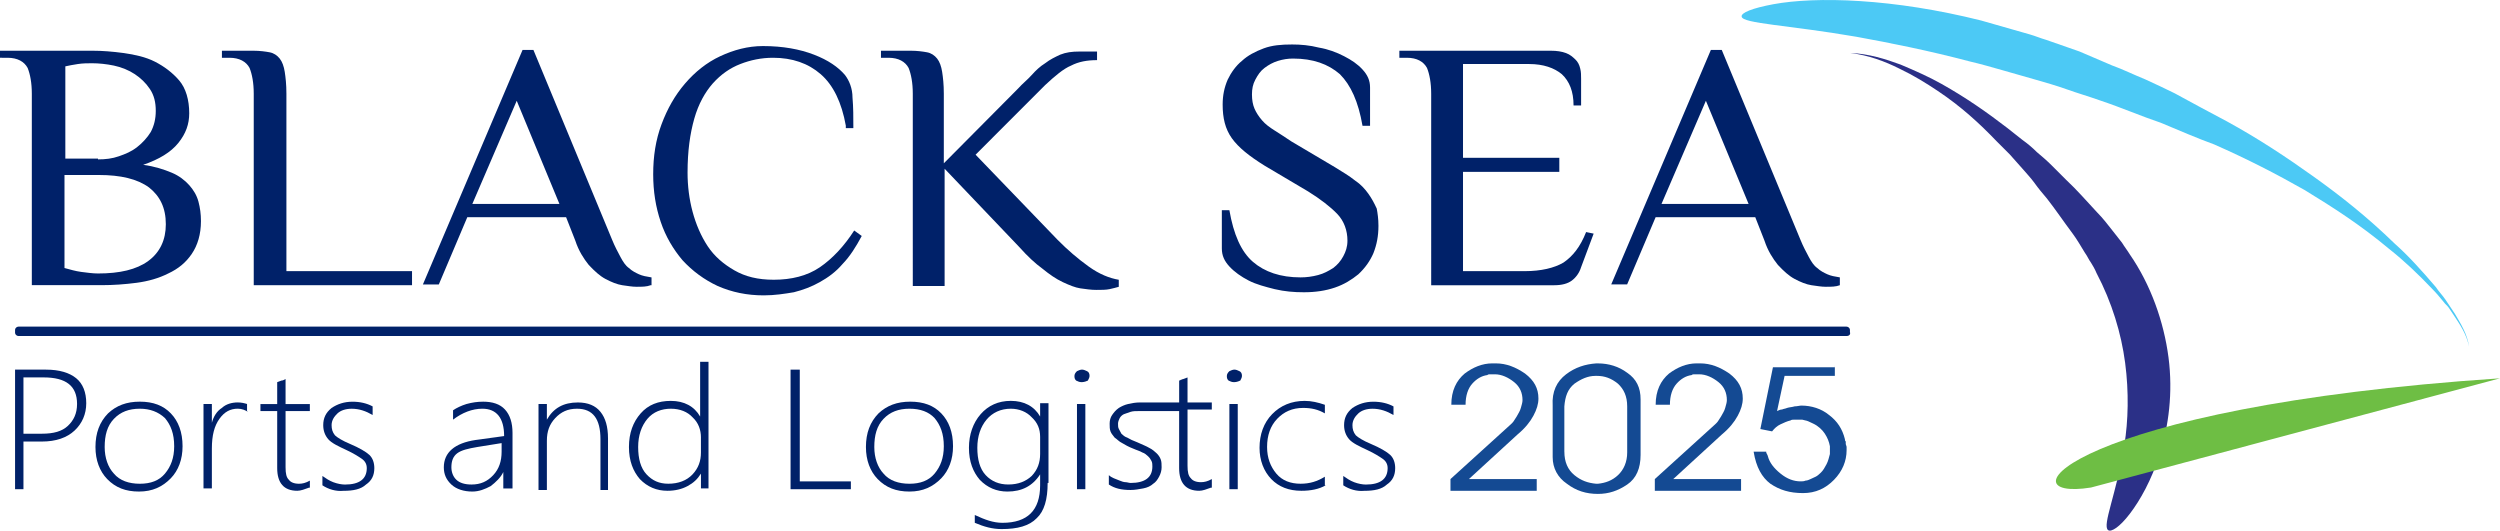 <?xml version="1.0" encoding="UTF-8"?>
<!-- Generator: Adobe Illustrator 26.0.0, SVG Export Plug-In . SVG Version: 6.00 Build 0)  -->
<svg version="1.1" id="Layer_1" xmlns="http://www.w3.org/2000/svg" xmlns:xlink="http://www.w3.org/1999/xlink" x="0px" y="0px" viewBox="0 0 974.21 206.78" style="enable-background:new 0 0 974.21 206.78;" xml:space="preserve">
<style type="text/css">
	.st0{fill-rule:evenodd;clip-rule:evenodd;fill:#2B3087;}
	.st1{fill:#6EBE44;}
	.st2{fill-rule:evenodd;clip-rule:evenodd;fill:#4CC9F5;}
	.st3{fill:#002169;}
	.st4{fill-rule:evenodd;clip-rule:evenodd;fill:#002169;}
	.st5{fill:#144A93;}
</style>
<g>
	<g>
		<path class="st0" d="M816.96,106.37c6.04,11.47,9.66,23.54,11.17,35.01s1.21,22.64-0.3,31.99c-3.02,19.02-8.75,31.39-6.34,33.2    c1.21,0.91,4.53-1.21,8.45-6.34c3.92-5.13,8.45-12.98,11.77-23.54s5.13-23.54,3.32-37.43c-1.81-13.88-6.94-28.37-15.09-40.14    c-0.91-1.51-2.11-3.02-3.02-4.53c-1.21-1.51-2.11-2.72-3.32-4.23c-2.11-2.72-4.23-5.43-6.34-7.55    c-4.23-4.53-7.85-8.75-12.07-12.68c-1.81-1.81-3.92-3.92-5.73-5.73c-1.81-1.81-3.92-3.62-5.73-5.13    c-1.81-1.81-3.62-3.32-5.73-4.83c-1.81-1.51-3.92-3.02-5.73-4.53c-7.85-6.04-16-11.77-25.66-17.2c-4.83-2.72-10.26-5.13-16-7.55    c-5.73-2.11-12.38-4.23-19.62-4.53c7.24,0.91,13.58,3.32,19.02,6.04c5.73,2.72,10.56,5.73,15.09,8.75    c9.05,6.04,16.3,12.68,22.94,19.62c1.81,1.81,3.32,3.32,5.13,5.13c1.51,1.81,3.32,3.62,4.83,5.43c1.51,1.81,3.32,3.62,4.83,5.73    c1.51,2.11,3.02,3.92,4.83,6.04c3.32,4.23,6.34,8.75,9.96,13.58c1.81,2.41,3.32,5.13,4.83,7.55c0.91,1.21,1.51,2.72,2.41,3.92    C815.45,103.35,816.35,104.86,816.96,106.37z"/>
		<g>
			<path class="st1" d="M974.21,147.42c-167.52,11.17-194.98,48.29-159.37,42.56"/>
		</g>
		<path class="st2" d="M822.99,25.48c-4.23-1.81-8.45-3.62-12.68-5.43c-4.23-1.51-8.75-3.02-12.98-4.53    c-2.11-0.6-4.23-1.51-6.34-2.11c-2.11-0.6-4.23-1.21-6.34-1.81c-4.23-1.21-8.45-2.41-12.68-3.62c-16.9-4.23-32.9-6.64-47.09-7.55    c-13.88-0.91-25.66-0.3-33.81,1.21c-8.15,1.51-12.68,3.32-12.38,4.83c0.3,2.72,18.41,3.32,44.67,7.85    c13.28,2.41,28.37,5.43,44.37,9.66c3.92,0.91,8.15,2.11,12.38,3.32c2.11,0.6,4.23,1.21,6.34,1.81c2.11,0.6,4.23,1.21,6.34,1.81    c4.23,1.21,8.45,2.41,12.68,3.92c4.23,1.51,8.45,2.72,12.68,4.23c4.53,1.51,8.45,3.02,12.38,4.53c3.92,1.51,7.85,3.02,11.47,4.23    c7.24,3.02,14.19,6.04,20.83,8.45c12.98,5.73,24.15,11.47,35.31,17.81c10.87,6.64,21.73,13.58,32.9,22.94    c5.73,4.53,11.17,9.66,16.9,15.7c1.51,1.51,2.72,3.02,4.23,4.83c0.6,0.91,1.51,1.51,2.11,2.41c0.6,0.91,1.21,1.81,1.81,2.72    c2.41,3.62,5.13,7.55,6.04,12.38c-0.6-4.83-3.32-9.05-5.43-12.68c-0.6-0.91-1.21-1.81-1.81-2.72c-0.6-0.91-1.21-1.81-1.81-2.72    c-1.21-1.81-2.72-3.32-3.92-5.13c-5.43-6.34-10.56-12.07-16-16.9c-10.56-10.26-20.83-18.41-31.39-25.96s-21.43-14.79-34.11-21.73    c-6.34-3.32-12.98-6.94-20.22-10.87c-3.62-1.81-7.55-3.62-11.47-5.43C831.44,29.1,827.22,26.99,822.99,25.48z"/>
	</g>
	<g>
		<g>
			<path class="st3" d="M36.22,19.77c3.59,0,7.51,0.3,12.07,0.91c4.24,0.61,8.48,1.52,12.07,3.35s6.85,4.26,9.46,7.31     s3.92,7.61,3.92,12.79c0,4.26-1.31,7.92-4.24,11.57c-2.94,3.65-7.51,6.4-13.71,8.53c4.57,0.61,8.16,1.83,11.1,3.05     c2.94,1.22,5.22,3.05,6.85,4.87s2.94,3.96,3.59,6.4c0.65,2.44,0.98,4.87,0.98,7.61c0,5.18-1.31,9.44-3.59,12.79     c-2.28,3.35-5.22,5.79-9.14,7.61c-3.59,1.83-7.83,3.05-12.4,3.65s-9.14,0.91-13.38,0.91H12.4V36.52c0-4.26-0.65-7.61-1.63-10.05     c-1.31-2.44-3.92-3.96-7.83-3.96H0v-2.74C0,19.77,36.22,19.77,36.22,19.77z M38.18,62.11c2.94,0,5.55-0.3,8.16-1.22     c2.61-0.91,4.9-1.83,7.18-3.65c1.96-1.52,3.92-3.65,5.22-5.79c1.31-2.44,1.96-5.18,1.96-8.22c0-3.35-0.65-6.09-2.28-8.53     c-1.63-2.44-3.59-4.26-5.87-5.79c-2.28-1.52-5.22-2.74-8.16-3.35c-2.94-0.61-5.87-0.91-8.48-0.91c-1.63,0-3.59,0-5.55,0.3     s-3.59,0.61-4.9,0.91V61.8h12.73V62.11z M25.13,67.59v36.85c2.28,0.61,4.24,1.22,6.53,1.52c2.28,0.3,4.57,0.61,6.53,0.61     c8.48,0,15.01-1.52,19.58-4.87c4.57-3.35,6.85-8.22,6.85-14.32c0-6.4-2.28-10.96-6.53-14.32c-4.57-3.35-11.1-4.87-19.58-4.87     H25.13V67.59z"/>
			<path class="st3" d="M111.28,105.66h49.28v5.48H98.88V36.52c0-4.26-0.65-7.61-1.63-10.05c-1.31-2.44-3.92-3.96-7.83-3.96h-2.94     v-2.74h12.4c2.28,0,4.57,0.3,6.2,0.61c1.63,0.3,2.94,1.22,3.92,2.44c0.98,1.22,1.63,3.05,1.96,5.18     c0.33,2.13,0.65,4.87,0.65,8.53v69.14H111.28z"/>
			<path class="st3" d="M253.57,111.14c-1.63,0.61-3.26,0.61-5.55,0.61c-1.63,0-3.26-0.3-5.55-0.61c-1.96-0.3-4.24-1.22-6.53-2.44     c-2.28-1.22-4.24-3.05-6.53-5.48c-1.96-2.44-3.92-5.48-5.22-9.44l-3.59-9.14H182.1L171,110.84h-6.2l38.83-91.37h4.24l30.68,74.01     c0.98,2.44,2.28,4.87,3.26,6.7c0.98,1.83,1.96,3.35,3.26,4.26c1.31,1.22,2.61,1.83,3.92,2.44c1.31,0.61,2.94,0.91,4.9,1.22v3.05     H253.57z M184.06,79.47H218l-16.64-40.2L184.06,79.47z"/>
			<path class="st3" d="M329.61,49.01c-1.63-9.14-4.9-15.84-9.79-20.1c-4.9-4.26-11.1-6.4-18.6-6.4c-4.57,0-8.81,0.91-12.73,2.44     c-3.92,1.52-7.51,3.96-10.77,7.61c-2.94,3.35-5.55,7.92-7.18,13.71c-1.63,5.79-2.61,12.49-2.61,21.02     c0,5.18,0.65,10.36,1.96,15.23c1.31,4.87,3.26,9.44,5.87,13.4c2.61,3.96,6.2,7.01,10.44,9.44c4.24,2.44,9.14,3.65,15.34,3.65     c6.85,0,13.05-1.52,17.95-4.87c4.9-3.35,9.46-8.22,13.38-14.32l2.94,2.13c-2.28,4.26-4.57,7.92-7.51,10.96     c-2.61,3.05-5.55,5.18-8.81,7.01s-6.53,3.05-10.12,3.96c-3.59,0.61-7.51,1.22-11.75,1.22c-6.53,0-12.4-1.22-17.95-3.65     c-5.22-2.44-9.79-5.79-13.71-10.05c-3.59-4.26-6.53-9.14-8.48-14.92c-1.96-5.79-2.94-11.88-2.94-18.58     c0-7.01,0.98-13.4,3.26-19.49c2.28-6.09,5.22-11.27,9.14-15.84s8.48-8.22,13.71-10.66s10.77-3.96,16.64-3.96     c7.83,0,14.36,1.22,19.91,3.35c5.55,2.13,9.46,4.87,12.07,7.92c1.63,2.13,2.94,5.18,2.94,8.83c0.33,3.65,0.33,7.61,0.33,11.88     h-2.94V49.01z"/>
			<path class="st3" d="M355.06,19.77c2.28,0,4.57,0.3,6.2,0.61c1.63,0.3,2.94,1.22,3.92,2.44c0.98,1.22,1.63,3.05,1.96,5.18     c0.33,2.13,0.65,4.87,0.65,8.53v27.11l29.04-29.24c1.63-1.83,3.59-3.35,5.22-5.18c1.63-1.83,3.26-3.35,5.22-4.57     c1.96-1.52,3.92-2.44,5.87-3.35c2.28-0.91,4.57-1.22,7.51-1.22h6.85v3.35c-3.92,0-7.18,0.61-10.12,2.13     c-2.94,1.22-6.2,3.96-10.12,7.61l-27.09,27.11l31.98,33.2c3.92,3.96,7.83,7.31,12.07,10.36c4.24,3.05,8.16,4.57,11.75,5.18v2.74     c-0.98,0.3-2.28,0.61-3.59,0.91c-1.31,0.3-3.26,0.3-5.22,0.3s-3.92-0.3-6.2-0.61c-1.96-0.3-4.24-1.22-6.85-2.44     c-2.61-1.22-5.22-3.05-7.83-5.18c-2.94-2.13-5.87-4.87-9.14-8.53l-29.04-30.46v45.69h-12.4V36.52c0-4.26-0.65-7.61-1.63-10.05     c-1.31-2.44-3.92-3.96-7.83-3.96h-2.94v-2.74C343.31,19.77,355.06,19.77,355.06,19.77z"/>
			<path class="st3" d="M537.16,88c0,3.96-0.65,7.31-1.96,10.66c-1.31,3.05-3.26,5.79-5.87,8.22c-2.61,2.13-5.55,3.96-9.14,5.18     s-7.51,1.83-12.07,1.83c-3.92,0-7.51-0.3-11.42-1.22c-3.59-0.91-7.18-1.83-10.12-3.35c-2.94-1.52-5.55-3.35-7.51-5.48     s-2.94-4.26-2.94-7.01V81.9h2.94c1.63,9.44,4.57,16.14,9.14,20.1c4.57,3.96,10.77,6.09,18.6,6.09c2.28,0,4.57-0.3,6.85-0.91     c2.28-0.61,3.92-1.52,5.87-2.74c1.63-1.22,2.94-2.74,3.92-4.57c0.98-1.83,1.63-3.65,1.63-6.09c0-3.96-1.31-7.61-3.92-10.36     c-2.61-2.74-6.53-5.79-11.42-8.83l-16.97-10.05c-5.87-3.65-10.12-7.01-12.73-10.66c-2.61-3.65-3.59-7.92-3.59-13.1     c0-3.65,0.65-6.7,1.96-9.75c1.31-2.74,3.26-5.48,5.55-7.31c2.28-2.13,5.22-3.65,8.48-4.87c3.26-1.22,6.85-1.52,11.1-1.52     c3.26,0,6.85,0.3,10.44,1.22c3.59,0.61,6.85,1.83,9.79,3.35s5.22,3.05,7.18,5.18c1.96,2.13,2.94,4.26,2.94,7.01v14.92h-2.94     c-1.63-9.44-4.57-15.84-8.81-20.1c-4.57-3.96-10.44-6.09-18.28-6.09c-1.96,0-3.92,0.3-5.87,0.91c-1.96,0.61-3.59,1.52-5.22,2.74     c-1.63,1.22-2.61,2.74-3.59,4.57s-1.31,3.65-1.31,5.79c0,2.13,0.33,3.96,0.98,5.48c0.65,1.52,1.63,3.05,2.94,4.57     c1.31,1.52,2.94,2.74,4.9,3.96c1.96,1.22,4.24,2.74,6.53,4.26l16.97,10.05c2.94,1.83,5.55,3.35,7.83,5.18     c2.28,1.52,3.92,3.35,5.22,5.18c1.31,1.83,2.28,3.65,3.26,5.79C536.83,83.12,537.16,85.25,537.16,88z"/>
			<path class="st3" d="M604.38,19.77c2.28,0,4.24,0.3,5.87,0.91c1.63,0.61,2.61,1.52,3.59,2.44c0.98,0.91,1.63,2.13,1.96,3.65     c0.33,1.22,0.33,2.74,0.33,3.96v10.36h-2.94c0-5.48-1.63-9.44-4.57-12.18c-2.94-2.44-7.18-3.96-12.73-3.96h-25.78V61.5h37.53     v5.48h-37.53v38.68h24.15c6.2,0,11.42-1.22,15.01-3.35c3.59-2.44,6.53-6.09,8.81-11.88l2.94,0.61l-4.9,13.1     c-0.65,2.13-1.96,3.96-3.59,5.18c-1.63,1.22-3.92,1.83-6.85,1.83h-47.97V36.52c0-4.26-0.65-7.61-1.63-10.05     c-1.31-2.44-3.92-3.96-7.83-3.96h-2.94v-2.74C545.32,19.77,604.38,19.77,604.38,19.77z"/>
			<path class="st3" d="M716.97,111.14c-1.63,0.61-3.26,0.61-5.55,0.61c-1.63,0-3.26-0.3-5.55-0.61c-1.96-0.3-4.24-1.22-6.53-2.44     c-2.28-1.22-4.24-3.05-6.53-5.48c-1.96-2.44-3.92-5.48-5.22-9.44l-3.59-9.14h-38.83l-11.1,26.19h-6.2l38.83-91.37h4.24     l30.68,74.01c0.98,2.44,2.28,4.87,3.26,6.7c0.98,1.83,1.96,3.35,3.26,4.26c1.31,1.22,2.61,1.83,3.92,2.44     c1.31,0.61,2.94,0.91,4.9,1.22V111.14z M647.46,79.47h33.94l-16.64-40.2L647.46,79.47z"/>
		</g>
		<g>
			<path class="st4" d="M719.58,130.94H7.18c-0.65,0-1.31-0.61-1.31-1.22v-1.22c0-0.61,0.65-1.22,1.31-1.22h712.4     c0.65,0,1.31,0.61,1.31,1.22v0.91C721.21,130.33,720.56,130.94,719.58,130.94z"/>
			<g>
				<g>
					<g>
						<path class="st3" d="M9.14,172.06v18.58H5.87v-46.6h12.07c5.22,0,9.14,1.22,11.75,3.35c2.61,2.13,3.92,5.48,3.92,9.75        c0,4.26-1.63,7.92-4.57,10.66s-7.18,4.26-12.73,4.26H9.14z M9.14,147.08v21.93h7.18c4.57,0,7.83-0.91,10.12-3.05        c2.28-2.13,3.59-4.87,3.59-8.53c0-7.01-4.24-10.36-13.05-10.36H9.14z"/>
						<path class="st3" d="M54.17,191.55c-5.22,0-9.14-1.52-12.4-4.87c-2.94-3.05-4.57-7.31-4.57-12.49c0-5.48,1.63-9.75,4.9-13.1        c3.26-3.05,7.18-4.57,12.4-4.57s9.14,1.52,12.07,4.57c2.94,3.05,4.57,7.31,4.57,12.79c0,5.18-1.63,9.44-4.57,12.49        C63.31,189.72,59.39,191.55,54.17,191.55z M54.5,159.27c-4.24,0-7.51,1.22-10.12,3.96c-2.61,2.74-3.59,6.4-3.59,10.96        c0,4.26,1.31,7.92,3.59,10.36c2.28,2.74,5.87,3.96,10.12,3.96s7.51-1.22,9.79-3.96c2.28-2.74,3.59-6.09,3.59-10.66        c0-4.87-1.31-8.22-3.59-10.96C61.68,160.48,58.42,159.27,54.5,159.27z"/>
						<path class="st3" d="M96.6,160.48c-0.98-0.61-2.28-1.22-3.92-1.22c-2.94,0-5.22,1.22-7.18,3.96        c-1.96,2.74-2.94,6.4-2.94,11.57v15.53H79.3v-32.89h3.26v7.31l0,0c0.65-2.44,1.96-4.57,3.92-5.79        c1.63-1.52,3.92-2.13,6.2-2.13c1.31,0,2.61,0.3,3.59,0.61v3.05H96.6z"/>
						<path class="st3" d="M120.42,190.03c-1.63,0.61-3.26,1.22-4.57,1.22c-5.22,0-7.83-3.05-7.83-8.83v-22.23h-6.53v-2.74h6.53        v-8.53c0.65-0.3,0.98-0.3,1.63-0.61c0.65,0,0.98-0.3,1.63-0.61v9.75h9.46v2.74h-9.46v21.93c0,2.44,0.33,3.96,1.31,4.87        c0.65,0.91,1.96,1.52,3.92,1.52c1.31,0,2.61-0.3,4.24-1.22v2.74H120.42z"/>
						<path class="st3" d="M125.64,189.12v-3.65c1.31,0.91,2.61,1.83,4.24,2.44c1.63,0.61,3.26,0.91,4.57,0.91        c5.55,0,8.48-2.13,8.48-6.4c0-1.52-0.65-2.74-1.96-3.65c-1.31-0.91-3.26-2.13-5.87-3.35c-3.26-1.52-5.87-2.74-7.18-4.26        c-1.31-1.52-1.96-3.35-1.96-5.48c0-2.74,0.98-4.87,3.26-6.7c2.28-1.52,4.9-2.44,8.16-2.44c2.94,0,5.55,0.61,7.83,1.83v3.35        c-2.61-1.52-5.22-2.44-8.16-2.44c-2.28,0-4.24,0.61-5.55,1.83c-1.31,1.22-2.28,2.74-2.28,4.57c0,1.52,0.33,2.74,1.31,3.96        c0.98,0.91,2.94,2.13,5.87,3.35c3.59,1.52,6.2,3.05,7.51,4.26c1.31,1.22,1.96,3.05,1.96,5.18c0,2.74-0.98,4.87-3.26,6.4        c-1.96,1.83-4.9,2.44-8.81,2.44C130.86,191.55,127.93,190.64,125.64,189.12z"/>
						<path class="st3" d="M196.13,190.64v-6.7l0,0c-0.98,2.13-2.94,3.96-4.9,5.48c-2.28,1.22-4.57,2.13-7.18,2.13        c-3.26,0-6.2-0.91-8.16-2.74c-1.96-1.83-2.94-3.96-2.94-6.7c0-5.79,4.24-9.44,12.4-10.66l11.1-1.52        c0-7.01-2.94-10.66-8.48-10.66c-3.92,0-7.83,1.52-11.42,4.26v-3.65c1.31-0.91,3.26-1.83,5.22-2.44        c2.28-0.61,4.24-0.91,6.53-0.91c3.59,0,6.53,0.91,8.48,3.05c1.96,2.13,2.94,5.18,2.94,9.14v21.63h-3.59V190.64z         M186.01,174.19c-3.59,0.61-6.2,1.22-7.83,2.44c-1.63,1.22-2.28,3.05-2.28,5.48c0,1.83,0.65,3.65,1.96,4.87        c1.31,1.22,3.26,1.83,5.87,1.83c3.59,0,6.2-1.22,8.48-3.65c2.28-2.44,3.26-5.48,3.26-9.14v-3.35L186.01,174.19z"/>
						<path class="st3" d="M233.99,190.64v-19.49c0-7.92-2.94-11.88-9.14-11.88c-3.59,0-6.2,1.22-8.48,3.65        c-2.28,2.44-3.26,5.18-3.26,8.83v19.19h-3.26v-33.5h3.26v6.09l0,0c2.61-4.57,6.53-6.7,12.07-6.7c3.92,0,6.85,1.22,8.81,3.65        c1.96,2.44,2.94,5.79,2.94,10.36v20.1h-2.94V190.64z"/>
						<path class="st3" d="M273.15,190.64v-6.09l0,0c-1.31,2.13-2.94,3.65-5.22,4.87c-2.28,1.22-4.9,1.83-7.83,1.83        c-4.24,0-7.83-1.52-10.77-4.57c-2.61-3.05-4.24-7.01-4.24-12.49c0-5.48,1.63-9.75,4.57-13.1c2.94-3.35,6.85-4.87,11.75-4.87        c5.22,0,9.14,2.13,11.42,6.09l0,0v-21.32h3.26v49.34h-2.94V190.64z M273.15,170.54c0-3.05-0.98-5.79-3.26-7.92        c-1.96-2.13-4.9-3.35-8.48-3.35s-6.85,1.22-9.14,3.96c-2.28,2.74-3.59,6.4-3.59,10.96c0,4.57,0.98,8.22,3.26,10.66        c2.28,2.44,4.9,3.65,8.48,3.65c3.92,0,7.18-1.22,9.46-3.65c2.28-2.44,3.26-5.18,3.26-8.53V170.54z"/>
						<path class="st3" d="M308.07,190.64v-46.6h3.59v43.55h19.91v3.05H308.07z"/>
						<path class="st3" d="M354.41,191.55c-5.22,0-9.14-1.52-12.4-4.87c-2.94-3.05-4.57-7.31-4.57-12.49c0-5.48,1.63-9.75,4.9-13.1        c3.26-3.05,7.18-4.57,12.4-4.57c5.22,0,9.14,1.52,12.07,4.57c2.94,3.05,4.57,7.31,4.57,12.79c0,5.18-1.63,9.44-4.57,12.49        C363.54,189.72,359.63,191.55,354.41,191.55z M354.41,159.27c-4.24,0-7.51,1.22-10.12,3.96c-2.61,2.74-3.59,6.4-3.59,10.96        c0,4.26,1.31,7.92,3.59,10.36c2.28,2.74,5.87,3.96,10.12,3.96c4.24,0,7.51-1.22,9.79-3.96c2.28-2.74,3.59-6.09,3.59-10.66        c0-4.87-1.31-8.22-3.59-10.96C361.91,160.48,358.65,159.27,354.41,159.27z"/>
						<path class="st3" d="M408.25,188.2c0,6.4-1.31,10.96-4.24,13.71c-2.94,3.05-7.51,4.26-13.71,4.26        c-3.59,0-6.85-0.91-10.44-2.44v-3.05c3.92,1.83,7.18,3.05,10.77,3.05c9.79,0,14.69-4.87,14.69-14.62v-4.26l0,0        c-2.94,4.57-7.18,6.7-12.73,6.7c-4.24,0-7.83-1.52-10.77-4.57c-2.61-3.05-4.24-7.01-4.24-12.49c0-5.18,1.63-9.75,4.57-13.1        c2.94-3.35,6.85-5.18,11.75-5.18c5.22,0,9.14,2.13,11.42,6.09l0,0v-5.18h3.26v31.07H408.25z M405.32,170.23        c0-3.05-0.98-5.48-3.26-7.61c-1.96-2.13-4.9-3.35-8.16-3.35c-3.92,0-7.18,1.52-9.46,4.26s-3.59,6.4-3.59,10.96        c0,4.57,0.98,8.22,3.26,10.66c2.28,2.44,5.22,3.65,8.81,3.65c3.92,0,6.85-1.22,9.14-3.35c2.28-2.44,3.26-5.18,3.26-8.53        V170.23z"/>
						<path class="st3" d="M421.31,148.91c-0.65,0-1.31-0.3-1.96-0.61c-0.65-0.61-0.65-1.22-0.65-1.83s0.33-1.22,0.98-1.83        c0.65-0.3,1.31-0.61,1.96-0.61c0.65,0,1.31,0.3,1.96,0.61c0.65,0.3,0.98,0.91,0.98,1.83c0,0.61-0.33,1.22-0.65,1.83        C422.61,148.91,421.96,148.91,421.31,148.91z M419.68,190.64v-33.2h3.26v33.2H419.68z"/>
						<path class="st3" d="M471.89,190.03c-1.63,0.61-3.26,1.22-4.57,1.22c-5.22,0-7.83-3.05-7.83-8.83v-22.23h-15.66        c-1.31,0-2.28,0-3.26,0.3c-0.98,0.3-1.63,0.61-2.61,0.91c-0.65,0.3-1.31,0.91-1.63,1.52c-0.33,0.61-0.65,1.52-0.65,2.13        c0,0.91,0,1.52,0.33,2.13c0.33,0.61,0.65,1.22,0.98,1.83c0.65,0.61,1.31,1.22,2.28,1.52c0.98,0.61,2.28,1.22,3.92,1.83        c1.96,0.91,3.59,1.52,4.57,2.13c1.31,0.61,2.28,1.52,2.94,2.13s1.31,1.52,1.63,2.44s0.33,1.83,0.33,3.05        c0,1.22-0.33,2.44-0.98,3.65s-1.31,2.13-2.28,2.74c-0.98,0.91-2.28,1.52-3.92,1.83c-1.63,0.3-3.26,0.61-4.9,0.61        c-3.59,0-6.2-0.61-8.48-2.13v-3.65c0.65,0.61,1.31,0.91,1.96,1.22c0.65,0.3,1.63,0.61,2.28,0.91c0.65,0.3,1.63,0.61,2.28,0.61        c0.65,0,1.31,0.3,1.96,0.3c5.55,0,8.48-2.13,8.48-6.4c0-0.61,0-1.52-0.33-2.13c-0.33-0.61-0.65-1.22-1.31-1.83        s-1.31-1.22-2.28-1.52c-0.98-0.61-2.28-0.91-3.59-1.52c-1.63-0.61-3.26-1.52-4.24-2.13c-1.31-0.61-1.96-1.52-2.94-2.13        c-0.65-0.91-1.31-1.52-1.63-2.44c-0.33-0.91-0.33-1.83-0.33-3.05c0-1.22,0.33-2.44,0.98-3.35c0.65-0.91,1.31-1.83,2.61-2.74        c0.98-0.61,2.28-1.22,3.59-1.52c1.31-0.3,2.94-0.61,4.57-0.61h15.34v-8.53c0.33,0,0.65-0.3,0.65-0.3c0.33,0,0.65-0.3,0.98-0.3        l1.63-0.61v9.75h9.46v2.74h-9.46v21.93c0,2.44,0.33,3.96,1.31,4.87c0.65,0.91,1.96,1.52,3.92,1.52c1.31,0,2.61-0.3,4.24-1.22        v3.35H471.89z"/>
						<path class="st3" d="M480.7,148.91c-0.65,0-1.31-0.3-1.96-0.61c-0.65-0.61-0.65-1.22-0.65-1.83s0.33-1.22,0.98-1.83        c0.65-0.3,1.31-0.61,1.96-0.61c0.65,0,1.31,0.3,1.96,0.61c0.65,0.3,0.98,0.91,0.98,1.83c0,0.61-0.33,1.22-0.65,1.83        C482.01,148.91,481.35,148.91,480.7,148.91z M479.07,190.64v-33.2h3.26v33.2H479.07z"/>
						<path class="st3" d="M516.6,189.12c-2.61,1.52-5.87,2.13-9.46,2.13c-4.9,0-8.81-1.52-11.75-4.57        c-2.94-3.05-4.57-7.31-4.57-12.18c0-5.18,1.63-9.75,4.9-13.1c3.26-3.35,7.51-5.18,12.73-5.18c2.61,0,5.22,0.61,7.83,1.52v3.35        c-2.61-1.52-5.22-2.13-8.48-2.13c-4.24,0-7.51,1.52-10.12,4.26c-2.61,2.74-3.92,6.4-3.92,10.96c0,4.26,1.31,7.61,3.59,10.36        c2.28,2.74,5.55,3.96,9.46,3.96c3.59,0,6.53-0.91,9.46-2.74v3.35H516.6z"/>
						<path class="st3" d="M523.45,189.12v-3.65c1.31,0.91,2.61,1.83,4.24,2.44c1.63,0.61,3.26,0.91,4.57,0.91        c5.55,0,8.48-2.13,8.48-6.4c0-1.52-0.65-2.74-1.96-3.65c-1.31-0.91-3.26-2.13-5.87-3.35c-3.26-1.52-5.87-2.74-7.18-4.26        s-1.96-3.35-1.96-5.48c0-2.74,0.98-4.87,3.26-6.7c2.28-1.52,4.9-2.44,8.16-2.44c2.94,0,5.55,0.61,7.83,1.83v3.35        c-2.61-1.52-5.22-2.44-8.16-2.44c-2.28,0-4.24,0.61-5.55,1.83c-1.31,1.22-2.28,2.74-2.28,4.57c0,1.52,0.33,2.74,1.31,3.96        c0.98,0.91,2.94,2.13,5.87,3.35c3.59,1.52,6.2,3.05,7.51,4.26c1.31,1.22,1.96,3.05,1.96,5.18c0,2.74-0.98,4.87-3.26,6.4        c-1.96,1.83-4.9,2.44-8.81,2.44C528.67,191.55,525.74,190.64,523.45,189.12z"/>
					</g>
					<g>
						<path class="st5" d="M570.77,145.56c3.26-2.44,6.85-3.96,10.77-3.96h0.33h0.33c0,0,0,0,0.33,0h0.33        c4.24,0,7.83,1.52,11.42,3.96c3.59,2.74,5.22,5.79,5.22,9.75c0,2.13-0.65,4.26-1.96,6.7s-3.26,4.87-6.2,7.31l-18.93,17.36        h26.43v4.57h-33.61v-4.57l23.5-21.32c0.33-0.3,0.98-0.91,1.31-1.52c0.33-0.61,0.65-0.91,0.98-1.52        c0.65-1.22,1.31-2.13,1.63-3.35c0.33-1.22,0.65-2.13,0.65-3.05c0-2.74-0.98-5.18-3.26-7.01c-2.28-1.83-4.9-3.05-7.51-3.05        h-0.98c-0.33,0-0.65,0-0.98,0s-0.65,0-0.98,0.3c-2.28,0.3-4.24,1.52-5.87,3.35c-1.63,1.83-2.61,4.57-2.61,8.22h-5.55        C565.55,152.26,567.51,148.3,570.77,145.56z"/>
						<path class="st5" d="M610.26,145.87c3.59-2.74,7.51-3.96,11.75-4.26h0.33h0.33c4.24,0,8.16,1.22,11.42,3.65        c3.59,2.44,5.22,5.79,5.22,10.36v21.63c0,5.18-1.63,9.14-5.22,11.57s-7.18,3.65-11.42,3.65l0,0l0,0l0,0l0,0        c-4.57,0-8.48-1.22-12.07-3.96c-3.59-2.44-5.55-6.09-5.55-10.36v-20.1C604.71,152.57,606.67,148.61,610.26,145.87z         M609.61,176.02c0,3.96,1.31,7.01,3.92,9.14c2.61,2.13,5.22,3.05,8.48,3.35l0,0l0,0h0.33h0.33c2.94-0.3,5.55-1.22,7.83-3.35        s3.59-5.18,3.59-8.83v-17.97c0-3.96-1.31-6.7-3.59-8.83c-2.61-2.13-5.22-3.05-8.16-3.05h-0.33c0,0,0,0-0.33,0l0,0l0,0        c-2.94,0-5.55,1.22-8.16,3.05c-2.61,2.13-3.59,4.87-3.92,8.83V176.02z"/>
						<path class="st5" d="M650.4,145.56c3.26-2.44,6.85-3.96,10.77-3.96h0.33h0.33c0,0,0,0,0.33,0h0.33        c4.24,0,7.83,1.52,11.42,3.96c3.59,2.74,5.22,5.79,5.22,9.75c0,2.13-0.65,4.26-1.96,6.7s-3.26,4.87-6.2,7.31l-18.93,17.36        h26.43v4.57h-33.61v-4.57l23.5-21.32c0.33-0.3,0.98-0.91,1.31-1.52c0.33-0.61,0.65-0.91,0.98-1.52        c0.65-1.22,1.31-2.13,1.63-3.35c0.33-1.22,0.65-2.13,0.65-3.05c0-2.74-0.98-5.18-3.26-7.01c-2.28-1.83-4.9-3.05-7.51-3.05        h-0.98c-0.33,0-0.65,0-0.98,0c-0.33,0-0.65,0-0.98,0.3c-2.28,0.3-4.24,1.52-5.87,3.35s-2.61,4.57-2.61,8.22h-5.55        C645.18,152.26,647.14,148.3,650.4,145.56z"/>
						<path class="st5" d="M715.01,142.51v3.96h-19.58l-2.94,13.71c0.65-0.3,1.31-0.61,1.96-0.61c0.65-0.3,1.31-0.3,1.96-0.61        c0.98-0.3,1.96-0.3,2.94-0.61c0.98,0,1.96-0.3,2.61-0.3c3.92,0,7.83,1.22,10.77,3.65c3.26,2.44,5.22,5.48,6.2,9.44        c0,0.3,0,0.61,0.33,0.91c0,0.3,0,0.61,0,0.91c0,0.3,0.33,0.91,0.33,1.22s0,0.91,0,1.22c0,4.26-1.63,8.22-4.9,11.57        c-3.26,3.35-7.18,5.18-12.07,5.18c-5.22,0-9.14-1.22-12.73-3.65c-3.26-2.44-5.55-6.4-6.53-12.49h4.9c0,0.3,0,0.61,0.33,0.91        c0,0.3,0.33,0.61,0.33,0.91c0.65,2.44,2.28,4.57,4.9,6.7c2.61,2.13,5.22,3.05,7.83,3.05c0.65,0,1.31,0,1.96-0.3        c0.65,0,1.31-0.3,1.96-0.61c0.65-0.3,1.31-0.61,1.96-0.91c0.65-0.3,1.31-0.91,1.96-1.52c0.98-0.91,1.63-2.13,2.28-3.35        c0.65-1.22,0.98-2.74,1.31-3.96c0-0.3,0-0.61,0-0.61c0-0.3,0-0.61,0-0.61c0-0.3,0-0.61,0-0.91c0-0.3,0-0.61,0-0.91        c-0.33-1.83-0.98-3.35-1.96-4.87c-0.98-1.52-2.61-3.05-4.57-3.96c-0.65-0.3-1.31-0.61-1.96-0.91c-0.65-0.3-1.31-0.3-2.28-0.61        c-0.33,0-0.65,0-0.98,0s-0.65,0-0.98,0s-0.98,0-1.31,0c-0.33,0-0.98,0-1.31,0.3c-1.31,0.3-2.61,0.91-3.92,1.52        c-1.31,0.61-2.28,1.52-3.26,2.74l-4.57-0.91l4.9-24.06h24.15V142.51z"/>
					</g>
				</g>
			</g>
		</g>
	</g>
</g>
</svg>
